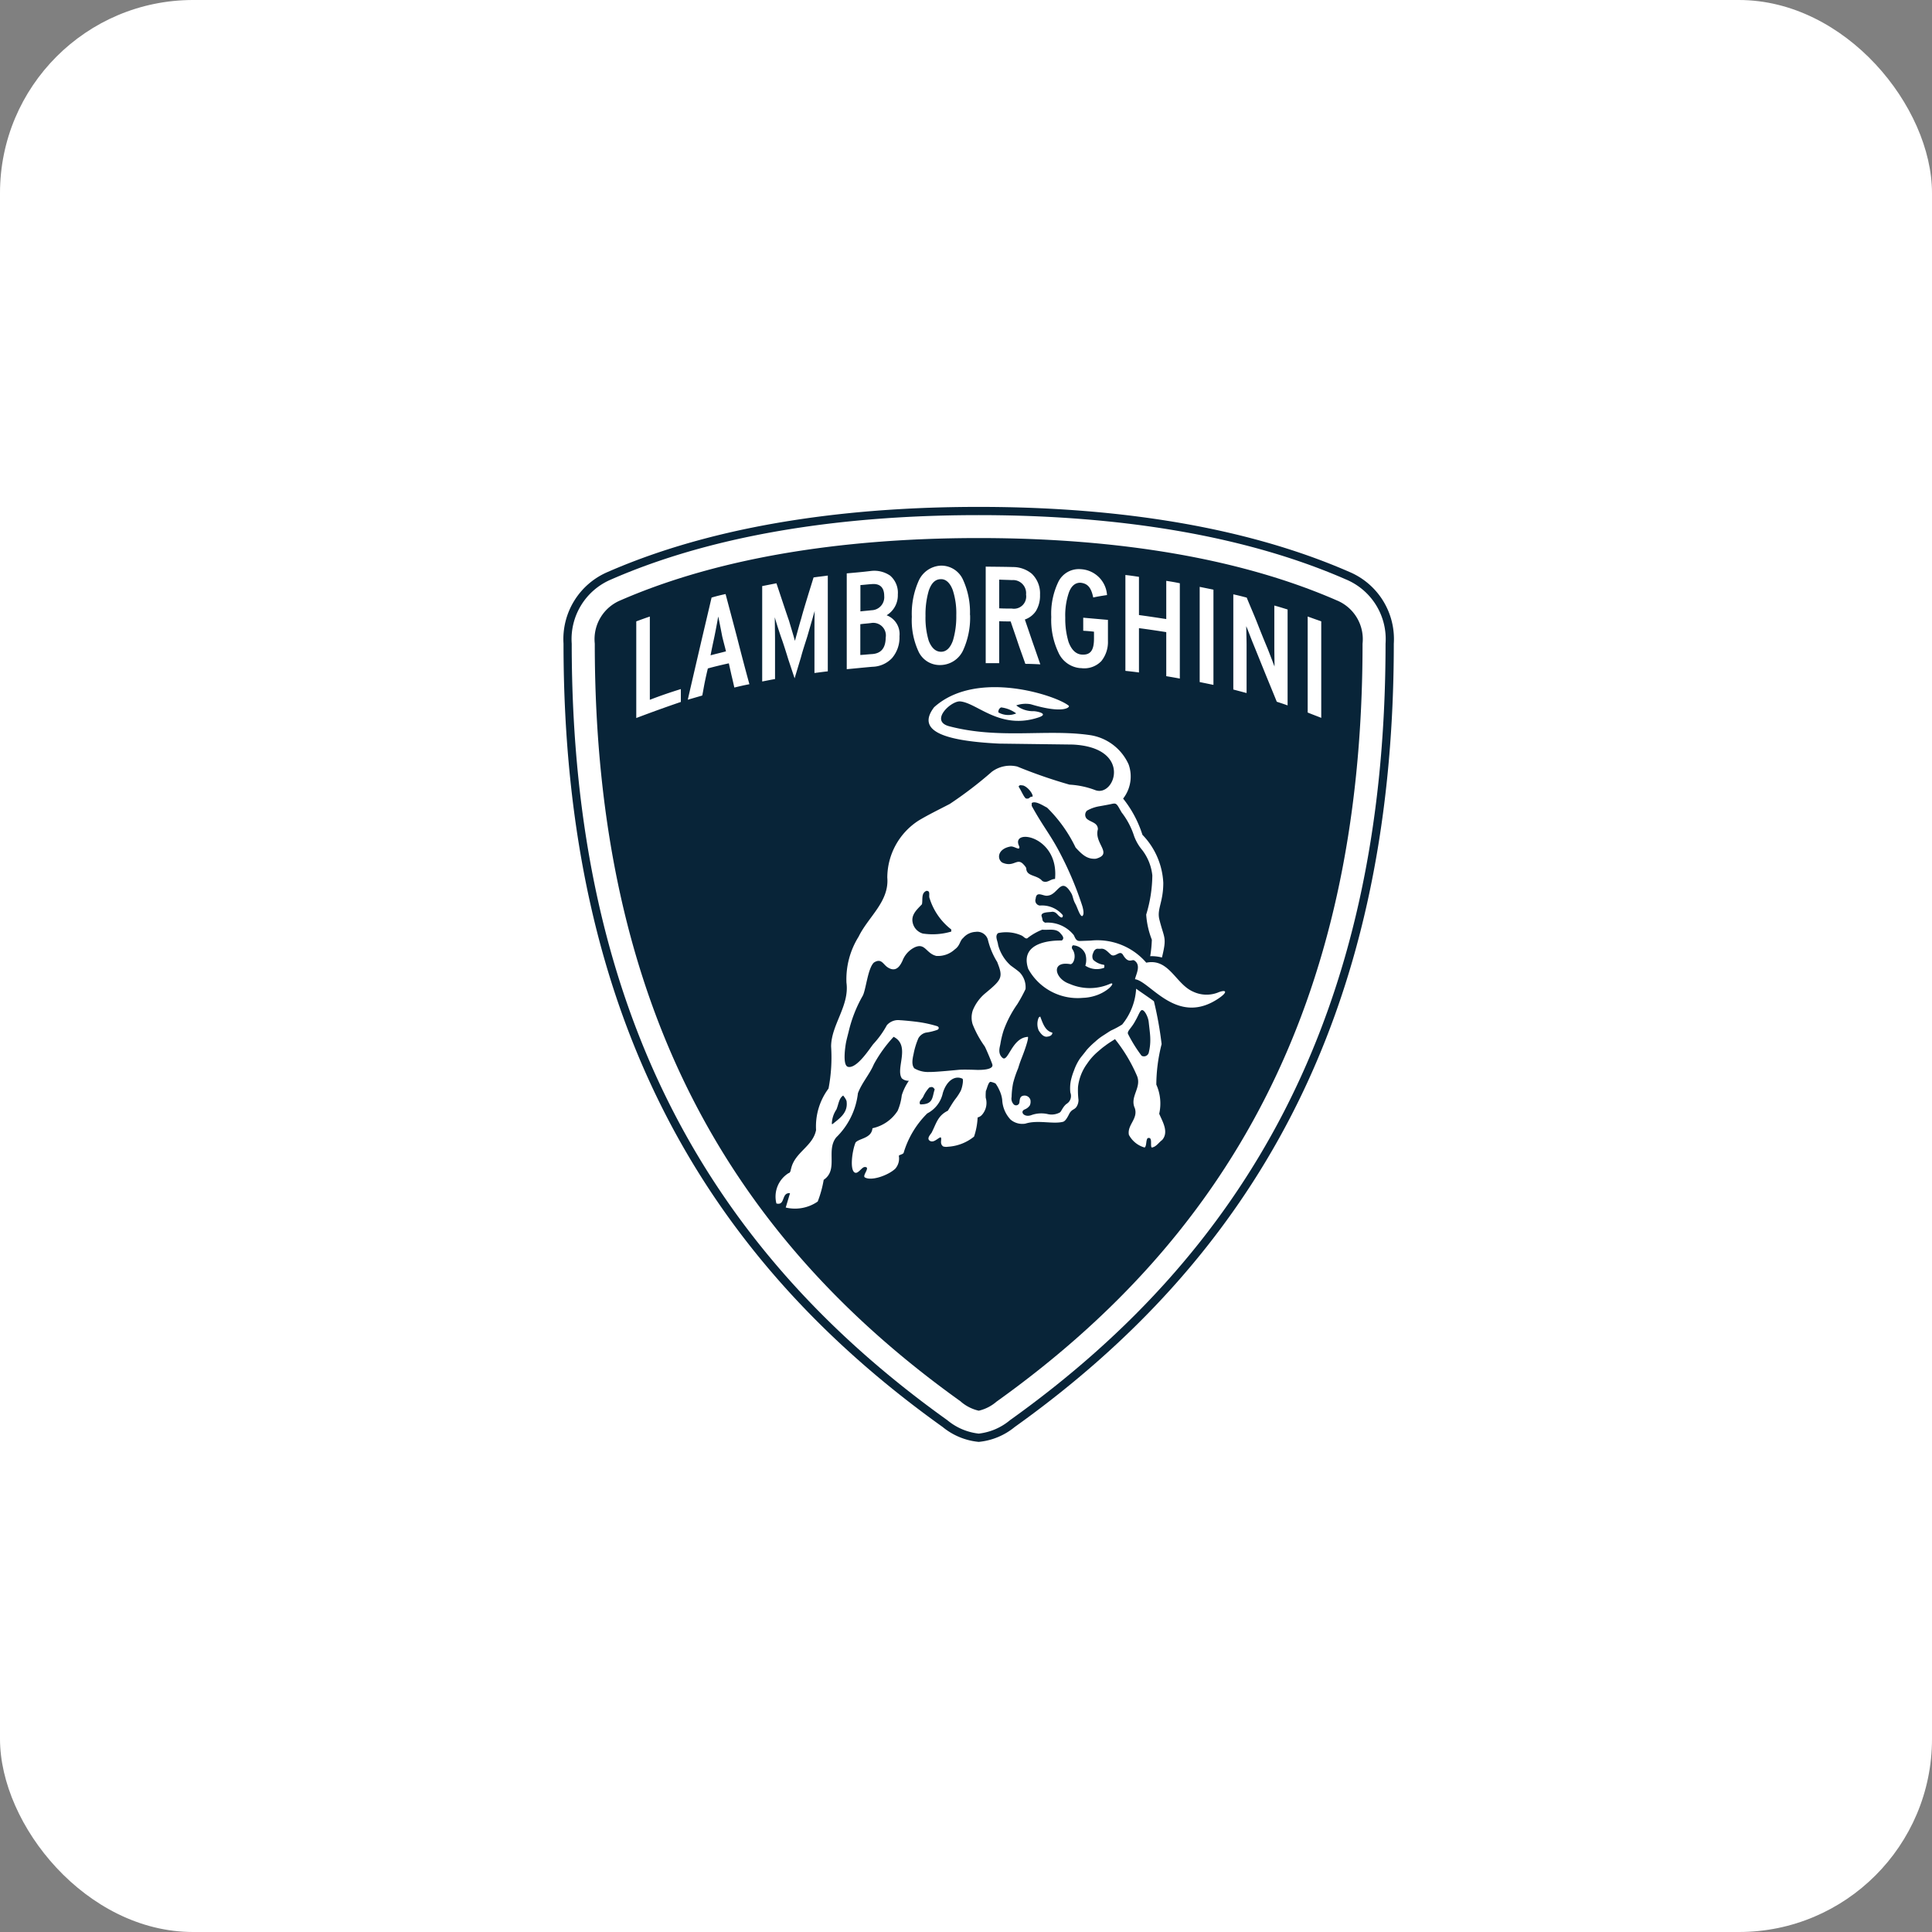 <svg xmlns="http://www.w3.org/2000/svg" width="80.041" height="80.041" viewBox="0 0 80.041 80.041">
  <rect x="0" y="0" width="80.041" height="80.041" fill="#808080" stroke="none"/>
  <g id="Groupe_2522" data-name="Groupe 2522" transform="translate(-289.662 -128.762)">
    <rect id="Rectangle_590" data-name="Rectangle 590" width="80.041" height="80.041" rx="8" transform="translate(289.662 128.762)" fill="#fff"/>
    <g id="Groupe_2061" data-name="Groupe 2061" transform="translate(18365.801 2479.903)">
      <g id="Groupe_1037" data-name="Groupe 1037" transform="translate(-18052.621 -2329.971)">
        <path id="Tracé_893" data-name="Tracé 893" d="M0,2.747A2.855,2.855,0,0,1,1.739-.073c5.132-2.24,11.1-2.678,15.291-2.678s10.154.438,15.285,2.678a2.856,2.856,0,0,1,1.741,2.82c0,15.656-6.053,25.465-15.632,32.31a2.6,2.6,0,0,1-1.393.586,2.612,2.612,0,0,1-1.395-.586C6.055,28.212,0,18.4,0,2.747" transform="translate(0 2.751)" fill="#fff"/>
      </g>
      <g id="Groupe_1038" data-name="Groupe 1038" transform="translate(-18052.793 -2330.141)">
        <path id="Tracé_894" data-name="Tracé 894" d="M8.594,19.182a2.443,2.443,0,0,0,1.293-.554c9.535-6.813,15.562-16.57,15.562-32.172a2.677,2.677,0,0,0-1.641-2.662c-5.094-2.228-11.026-2.664-15.215-2.664s-10.122.436-15.223,2.664a2.68,2.68,0,0,0-1.637,2.662c0,15.6,6.029,25.359,15.564,32.172a2.448,2.448,0,0,0,1.3.554M7.1,18.908C-2.526,12.03-8.605,2.169-8.607-13.543a3.022,3.022,0,0,1,1.841-2.976c5.166-2.256,11.158-2.692,15.36-2.692s10.19.436,15.352,2.692a3.02,3.02,0,0,1,1.845,2.976c0,15.712-6.081,25.573-15.706,32.452a2.765,2.765,0,0,1-1.491.616A2.768,2.768,0,0,1,7.1,18.908" transform="translate(8.607 19.211)" fill="#082438"/>
      </g>
      <g id="Groupe_1039" data-name="Groupe 1039" transform="translate(-18051.498 -2328.85)">
        <path id="Tracé_895" data-name="Tracé 895" d="M7.577,17.873c-9.285-6.635-15.163-16.1-15.165-31.4a1.741,1.741,0,0,1,1.065-1.793C-1.6-17.462,4.173-17.9,8.32-17.9s9.921.438,14.837,2.584a1.737,1.737,0,0,1,1.063,1.793c0,15.293-5.876,24.761-15.163,31.4a1.719,1.719,0,0,1-.737.376,1.73,1.73,0,0,1-.743-.376" transform="translate(7.588 17.9)" fill="#082438"/>
      </g>
      <g id="Groupe_1040" data-name="Groupe 1040" transform="translate(-18044.023 -2322.674)">
        <path id="Tracé_896" data-name="Tracé 896" d="M3.3,8.328c-.062-.1-.106-.124-.228-.078a1.394,1.394,0,0,0-.24.36c-.056.134-.212.2-.134.336.556.008.49-.3.6-.618m-3.647.514c0-.092-.144-.262-.144-.262-.18.116-.186.358-.282.582a1.107,1.107,0,0,0-.188.6h.032c.256-.216.634-.444.582-.915M3.09.416C3.034.3,3.146.1,2.958.1c-.23.09-.146.362-.188.556-.208.222-.464.436-.38.777a.6.6,0,0,0,.416.436,2.723,2.723,0,0,0,1.179-.082V1.7A2.615,2.615,0,0,1,3.09.416M6.981-.991a.608.608,0,0,1,.11.146c0,.364.444.268.667.538.206.11.33-.088.526-.084C8.456-2.2,6.413-2.512,6.8-1.747c.056.224-.216-.026-.37.012-.532.1-.558.518-.33.665.486.216.608-.226.881.078m.13-2.732c.12.024.108-.086.24-.078.042-.076-.164-.388-.388-.464-.06,0-.162-.044-.186.052.116.174.254.526.334.49M6.677-7.251A1.34,1.34,0,0,0,6.05-7.5a.2.2,0,0,0-.112.208.837.837,0,0,0,.739.04M8.172,5.973c.01.1-.1.156-.19.164-.174.044-.3-.138-.374-.252a.683.683,0,0,1,0-.536l.062-.044c.1.26.2.6.5.667m3.475-1.817c.132.1.642.44.737.522A15.134,15.134,0,0,1,12.7,6.449a6.916,6.916,0,0,0-.22,1.677A1.922,1.922,0,0,1,12.6,9.335c.136.324.41.757.122,1.087-.15.11-.246.286-.432.312-.076-.072.056-.47-.172-.386-.074.092-.034.32-.122.386a1.061,1.061,0,0,1-.652-.526c-.078-.414.39-.66.246-1.105-.226-.486.312-.861.078-1.365a6.575,6.575,0,0,0-.9-1.495c-.11.076-.24.144-.41.276-.114.078-.25.2-.336.274a2.4,2.4,0,0,0-.406.464,2.013,2.013,0,0,0-.38.967,3.262,3.262,0,0,0,.02.536.507.507,0,0,1-.092.3c-.094.118-.17.082-.278.252-.052.1-.154.326-.272.356-.418.108-1.039-.09-1.559.076a.754.754,0,0,1-.614-.168,1.284,1.284,0,0,1-.346-.825,1.312,1.312,0,0,0-.128-.416,1.4,1.4,0,0,0-.148-.254.8.8,0,0,0-.2-.068c-.1-.014-.162.324-.2.372a1.969,1.969,0,0,0-.006.288.744.744,0,0,1-.136.683.359.359,0,0,1-.2.132,2.863,2.863,0,0,1-.148.793,1.894,1.894,0,0,1-1.079.42.456.456,0,0,1-.2-.012c-.172-.128-.028-.316-.108-.38-.138.048-.308.27-.474.124-.076-.09.02-.2.1-.308.2-.388.252-.707.675-.915.07-.112.178-.3.29-.456a2.383,2.383,0,0,0,.246-.372c.084-.2.114-.482.068-.5-.324-.152-.662.1-.811.59a1.24,1.24,0,0,1-.646.849,3.833,3.833,0,0,0-.977,1.629c-.024.068-.172.08-.2.126a.642.642,0,0,1-.15.538c-.3.278-.989.518-1.257.358-.126-.076.27-.452-.02-.43-.12.026-.256.276-.382.236-.238-.078-.126-.913.016-1.251.146-.178.662-.166.7-.592a1.649,1.649,0,0,0,1.045-.725,2.284,2.284,0,0,0,.17-.642,2.217,2.217,0,0,1,.294-.6.408.408,0,0,1-.292-.1c-.272-.406.378-1.355-.34-1.721A5.625,5.625,0,0,0,.778,7.284c-.176.418-.5.771-.66,1.2a3.038,3.038,0,0,1-.9,1.831c-.432.542.1,1.339-.518,1.757a4.593,4.593,0,0,1-.248.9,1.655,1.655,0,0,1-1.325.248l.178-.594c-.374-.036-.18.524-.564.426a1.146,1.146,0,0,1,.5-1.255c.092-.02.086-.132.112-.2.156-.671.9-.913,1.031-1.587A2.626,2.626,0,0,1-1.1,8.29,6.891,6.891,0,0,0-.993,6.545c.006-.9.765-1.681.636-2.64A3.325,3.325,0,0,1,.146,2c.4-.825,1.273-1.451,1.189-2.45a2.821,2.821,0,0,1,1.3-2.364c.418-.25.867-.466,1.289-.687A16.545,16.545,0,0,0,5.668-4.835,1.269,1.269,0,0,1,6.719-5.05,20.618,20.618,0,0,0,8.884-4.3a3.558,3.558,0,0,1,1.075.23c.815.292,1.541-1.769-.943-1.891L5.968-6C3.394-6.126,2.6-6.621,3.274-7.507c1.775-1.6,5.1-.472,5.578-.062.066.056-.21.35-1.575-.062a1.171,1.171,0,0,0-.6.048,1.123,1.123,0,0,0,.727.24c.1,0,.648.1.216.252-1.6.546-2.548-.584-3.254-.656-.366-.05-1.291.8-.478,1.025,2.09.552,4.027.108,5.83.368a2.093,2.093,0,0,1,1.615,1.217,1.49,1.49,0,0,1-.228,1.415,4.648,4.648,0,0,1,.8,1.5A3.071,3.071,0,0,1,12.769-.23c0,.8-.268,1.081-.164,1.509.2.813.322.711.108,1.583a1.63,1.63,0,0,0-.486-.054,5.169,5.169,0,0,0,.068-.683,3.477,3.477,0,0,1-.234-1.041,5.726,5.726,0,0,0,.254-1.621A2.075,2.075,0,0,0,11.9-1.585a1.929,1.929,0,0,1-.34-.584,3.161,3.161,0,0,0-.516-.979c-.2-.344-.2-.4-.406-.354-.16.036-.53.1-.53.1a1.533,1.533,0,0,0-.5.18.238.238,0,0,0-.012.332c.166.154.458.154.464.438-.174.588.654,1.019-.082,1.221-.362.028-.564-.164-.841-.462A5.882,5.882,0,0,0,7.954-3.348c-.146-.07-.478-.3-.636-.19v.118C7.8-2.542,8.1-2.226,8.524-1.4A14,14,0,0,1,9.417.737c.056.2.07.362-.008.41-.1,0-.194-.35-.284-.512-.1-.18-.094-.3-.16-.422-.434-.745-.548.04-.973.084-.182.05-.478-.224-.51.128a.21.21,0,0,0,.172.284,1.123,1.123,0,0,1,.953.4c0,.036,0,.112-.076.09-.152-.076-.168-.224-.36-.234-.116.028-.488,0-.444.186.062.162,0,.188.146.268a1.386,1.386,0,0,1,1.187.514c.062.122.092.252.264.244l.44-.016a2.67,2.67,0,0,1,2.3.915c.947-.194,1.215.885,1.941,1.2a1.3,1.3,0,0,0,1.015.042c.336-.142.46-.05.056.228-1.735,1.187-2.84-.7-3.479-.785.036-.194.27-.584-.03-.777-.094-.06-.24.152-.466-.23-.14-.23-.322.14-.508-.016-.116-.1-.236-.256-.4-.24-.138.012-.166-.02-.236.032-.054.04-.07.08-.108.182-.032.076-.026.226.048.272a.789.789,0,0,0,.4.178c.054.008.022.078.028.122A.859.859,0,0,1,9.539,3.2a.812.812,0,0,0,0-.488.58.58,0,0,0-.514-.356.122.122,0,0,0-.024.158c.194.27.05.632-.08.624-.835-.146-.642.612-.04.813a2.086,2.086,0,0,0,1.685,0c.112-.048.144.012-.046.186a1.688,1.688,0,0,1-.592.314,1.846,1.846,0,0,1-.488.082,2.337,2.337,0,0,1-2.266-1.2C6.789,2.19,8.23,2.158,8.484,2.158h.078c.134-.092.02-.214-.05-.294-.18-.228-.494-.128-.757-.156a2.455,2.455,0,0,0-.63.364c-.092.008-.136-.078-.228-.122a1.574,1.574,0,0,0-.971-.1c-.15.122-.014.33,0,.494a1.749,1.749,0,0,0,.514.843c.106.082.262.186.378.29a.885.885,0,0,1,.244.693,6.226,6.226,0,0,1-.34.624,4.621,4.621,0,0,0-.566,1.083,3.786,3.786,0,0,0-.134.554c-.02.132-.128.4.084.586.234.206.388-.821,1.033-.865.072-.052,0,.272-.238.877-.084.216-.1.278-.146.424a4.33,4.33,0,0,0-.208.614,3.332,3.332,0,0,0-.062.57.346.346,0,0,0,.094.316A.141.141,0,0,0,6.8,8.9c.024-.058,0-.228.108-.292a.254.254,0,0,1,.354.146.379.379,0,0,1-.02.23.447.447,0,0,1-.212.17c-.22.092-.026.35.276.236A1.212,1.212,0,0,1,8,9.353a.709.709,0,0,0,.49-.076c.042-.028.1-.172.19-.274s.07-.052.168-.148a.389.389,0,0,0,.07-.4,1.68,1.68,0,0,1,.016-.466,2.655,2.655,0,0,1,.136-.448,2.188,2.188,0,0,1,.218-.45c.044-.076.238-.3.3-.39a3.205,3.205,0,0,1,.36-.352,2.232,2.232,0,0,1,.3-.236c.158-.1.29-.192.366-.232a3.525,3.525,0,0,0,.452-.244,2.581,2.581,0,0,0,.578-1.479m-.028,1.317c-.164.316-.344.422-.312.546a5.933,5.933,0,0,0,.566.911.207.207,0,0,0,.292-.11,2.145,2.145,0,0,0,.068-.592c0-.17-.04-.458-.068-.719-.028-.206-.178-.494-.284-.47-.078.02-.144.236-.262.434M5.9,3.066A3.147,3.147,0,0,1,5.5,2.116.458.458,0,0,0,4.99,1.8a.718.718,0,0,0-.512.252c-.146.12-.122.314-.348.474a1.022,1.022,0,0,1-.765.27c-.436-.106-.458-.572-.919-.344A1.027,1.027,0,0,0,1.963,3c-.084.168-.248.512-.62.264-.184-.122-.256-.39-.564-.192C.516,3.321.448,4.259.3,4.477A5.511,5.511,0,0,0-.27,5.951s-.074.28-.1.406-.166.969.074,1.033c.38.1.957-.843,1.059-.951a3.849,3.849,0,0,0,.554-.773.62.62,0,0,1,.552-.206c.064,0,.564.044.817.084a5.027,5.027,0,0,1,.7.158c.1.026.106.12.018.158a2.32,2.32,0,0,1-.474.114.49.49,0,0,0-.306.23,3.182,3.182,0,0,0-.188.592c-.018.12-.138.482.02.658a1.124,1.124,0,0,0,.622.15c.25.008,1.2-.09,1.271-.094.222-.008.49,0,.707.008.082,0,.691.016.632-.222-.034-.114-.258-.646-.316-.751a4.267,4.267,0,0,1-.5-.913.925.925,0,0,1,.006-.582A1.792,1.792,0,0,1,5.4,4.339c.675-.56.745-.65.494-1.273" transform="translate(3.309 8.34)" fill="#fff"/>
      </g>
      <g id="Groupe_1041" data-name="Groupe 1041" transform="translate(-18049.781 -2327.707)">
        <path id="Tracé_897" data-name="Tracé 897" d="M13.9,3.043V-.94c.186.068.378.136.562.2v4c-.184-.076-.376-.144-.562-.222m-1.283-.454c-.164-.406-.328-.8-.494-1.209s-.322-.8-.486-1.2c-.076-.182-.226-.59-.282-.713,0,.144.014.6.014.781V2.231l-.55-.146V-1.858c.18.038.378.088.556.136.144.358.3.705.44,1.063S12.1.057,12.244.4c.076.192.234.608.282.733,0-.154-.008-.608-.008-.8V-1.394c.18.048.364.106.55.164V2.743c-.158-.058-.31-.106-.454-.154M9.426,1.776V-2.168l.57.116V1.893Zm-1.385-.24V-.293C7.664-.351,7.286-.409,6.91-.457V1.38c-.184-.028-.378-.048-.562-.068V-2.659c.184.018.378.048.562.076V-1c.376.05.753.108,1.131.166V-2.417c.186.028.37.058.562.1V1.632c-.192-.038-.376-.068-.562-.1M4.494,1.2A1.093,1.093,0,0,1,3.567.538,3.13,3.13,0,0,1,3.277-.92a3.038,3.038,0,0,1,.3-1.469A.943.943,0,0,1,4.5-2.9,1.148,1.148,0,0,1,5.587-1.828c-.194.028-.378.058-.572.1-.086-.426-.242-.58-.522-.61-.222-.01-.386.136-.484.4A2.925,2.925,0,0,0,3.857-.89,3.332,3.332,0,0,0,3.993.115c.106.29.28.5.54.522.378.028.514-.184.514-.667v-.28c-.146-.02-.3-.03-.446-.04V-.89L5.625-.8V.075a1.262,1.262,0,0,1-.272.831.982.982,0,0,1-.859.29M2.823,1.042c-.2-.01-.418-.02-.62-.02C2.1.722,1.99.433,1.894.143s-.2-.58-.3-.879c-.164,0-.32,0-.474-.01V.994H.561v-4C.937-3,1.315-3,1.69-2.989a1.22,1.22,0,0,1,.783.28,1.129,1.129,0,0,1,.338.871,1.224,1.224,0,0,1-.172.675.907.907,0,0,1-.456.348c.106.31.212.62.32.937.106.3.212.61.32.919M-.086-1.006A3.279,3.279,0,0,1-.376.463a1.052,1.052,0,0,1-.929.608A.969.969,0,0,1-2.223.51,3.078,3.078,0,0,1-2.5-.93a3.334,3.334,0,0,1,.28-1.479A1.057,1.057,0,0,1-1.3-3.047a.984.984,0,0,1,.919.58,3.237,3.237,0,0,1,.29,1.461m-3.489.927a.523.523,0,0,0-.61-.59c-.154.02-.3.028-.444.048V.654c.164-.008.328-.028.5-.038.338-.028.552-.222.552-.7m.57-.038a1.3,1.3,0,0,1-.31.907,1.152,1.152,0,0,1-.811.358c-.358.03-.705.068-1.063.1V-2.727c.338-.03.667-.058,1.005-.1a1.161,1.161,0,0,1,.793.194.934.934,0,0,1,.318.783.963.963,0,0,1-.464.859.831.831,0,0,1,.532.871M2.232-1.848a.542.542,0,0,0-.59-.6c-.174-.01-.348-.01-.522-.02v1.189c.174.01.348.01.522.01a.507.507,0,0,0,.59-.58m-2.89.859A3.083,3.083,0,0,0-.8-2.022c-.1-.28-.272-.474-.5-.464-.252,0-.406.2-.5.482A3.485,3.485,0,0,0-1.933-.968,3.3,3.3,0,0,0-1.8.065c.106.272.27.456.512.456s.4-.2.494-.474A3.467,3.467,0,0,0-.658-.988m-2.986-.8c0-.4-.222-.522-.522-.494-.156.01-.31.03-.464.04v1.091c.144-.02.3-.028.454-.048a.54.54,0,0,0,.532-.59M-6.534,1.4V-.185c0-.252,0-.831.01-.987-.048.166-.222.773-.31,1.073-.088.28-.184.562-.26.851l-.262.869L-7.617.838C-7.7.568-7.781.307-7.867.057c-.1-.272-.272-.813-.31-.967,0,.154.01.725.01.975V1.652c-.176.028-.348.066-.532.1V-2.2l.59-.116.26.781c.088.262.174.524.262.773.066.232.212.7.242.831.048-.154.184-.675.26-.917.078-.29.164-.57.252-.861s.174-.56.262-.849c.192-.03.386-.048.59-.078V1.332c-.194.02-.378.048-.552.068M-10.2.5c-.048-.2-.106-.406-.156-.618-.048-.252-.134-.687-.164-.823-.028.156-.114.63-.174.909-.048.222-.1.464-.144.7.212-.058.426-.106.638-.164m.965,1.363c-.212.038-.414.088-.618.136-.038-.166-.076-.34-.116-.5L-10.081,1c-.3.066-.59.134-.869.212-.048.194-.088.378-.126.56s-.068.378-.106.562c-.2.058-.4.116-.6.174.164-.715.328-1.421.492-2.126s.33-1.4.494-2.106c.194-.058.388-.106.58-.146.164.62.33,1.237.494,1.867.154.608.32,1.237.492,1.865m-4.686,1.4v-4c.184-.068.368-.136.562-.2V2.511c.424-.164.849-.31,1.285-.444V2.6c-.62.212-1.237.434-1.847.666" transform="translate(13.918 3.047)" fill="#fff"/>
      </g>
    </g>
  </g>
</svg>
